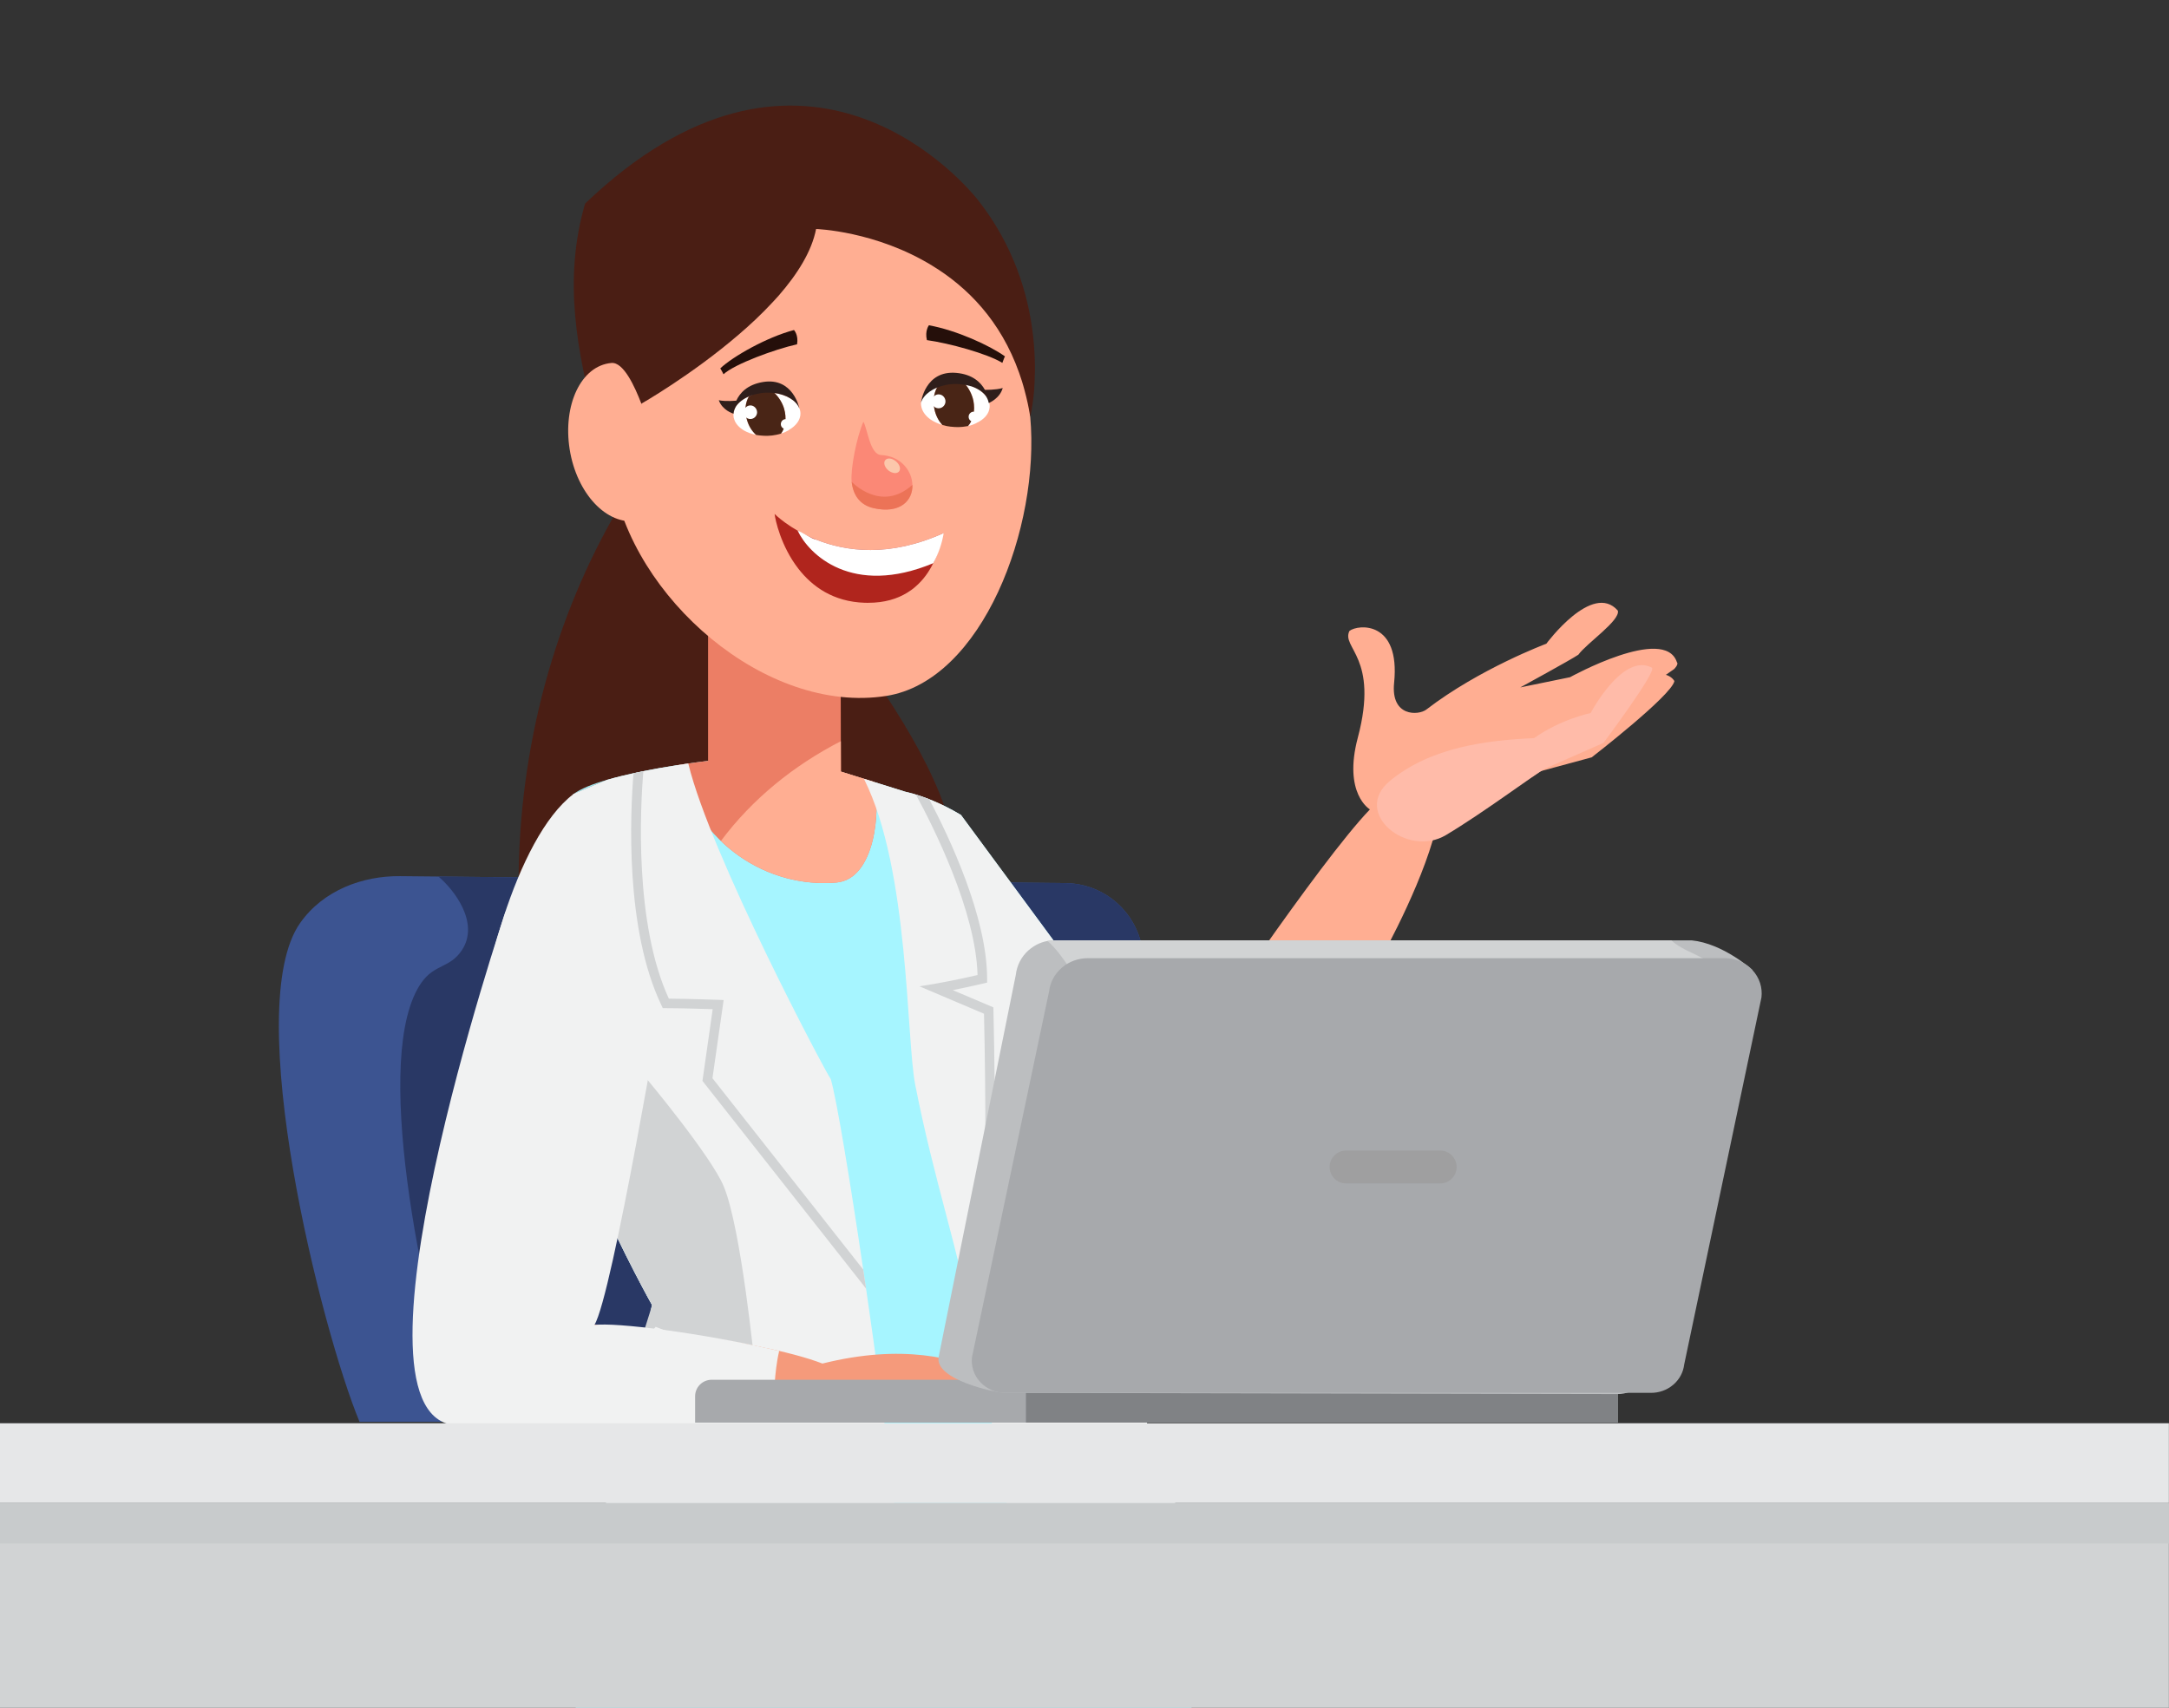 <?xml version="1.0" encoding="UTF-8"?><svg xmlns="http://www.w3.org/2000/svg" xmlns:xlink="http://www.w3.org/1999/xlink" height="389.9" preserveAspectRatio="xMidYMid meet" version="1.0" viewBox="0.0 -24.1 495.1 389.9" width="495.1" zoomAndPan="magnify"><rect x="0.0" y="-24.1" width="495.1" height="389.9" fill="#333333" stroke="none"/><defs><clipPath id="a"><path d="M 131 313 L 272 313 L 272 365.828 L 131 365.828 Z M 131 313"/></clipPath><clipPath id="b"><path d="M 0 319 L 495.078 319 L 495.078 365.828 L 0 365.828 Z M 0 319"/></clipPath><clipPath id="c"><path d="M 0 300 L 495.078 300 L 495.078 320 L 0 320 Z M 0 300"/></clipPath><clipPath id="d"><path d="M 0 319 L 495.078 319 L 495.078 329 L 0 329 Z M 0 319"/></clipPath></defs><g><g><path d="M 260.848 197.875 L 247.223 300.5 L 82.066 300.5 C 73.34 279.477 54.902 205.969 68.504 186.629 C 73.797 179.109 82.805 175.84 91.344 175.926 L 100.059 176.012 L 140.426 176.438 L 182.105 176.871 L 243.191 177.516 C 248.168 177.555 253.09 179.664 256.602 183.715 C 258.48 185.879 259.75 188.379 260.426 190.977 C 261.012 193.234 261.152 195.582 260.848 197.875" fill="#3c5491"/></g><g><path d="M 260.848 197.875 L 247.223 300.5 L 105.035 300.5 C 95.996 271.055 84.773 216.477 96.215 200.211 C 99.199 195.973 102.715 196.938 105.426 192.84 C 109.59 186.543 103.523 178.883 100.059 176.012 L 140.426 176.438 C 139.445 179.652 138.055 182.957 136.078 186.098 L 182.105 176.871 L 243.191 177.516 C 248.168 177.555 253.09 179.664 256.602 183.715 C 258.48 185.879 259.75 188.379 260.426 190.977 C 261.012 193.234 261.152 195.582 260.848 197.875" fill="#293865"/></g><g clip-path="url(#a)"><path d="M 269.273 347.176 C 268.863 345.137 268.418 342.867 267.934 340.5 L 266.926 335.422 L 266.887 335.422 C 265.859 330.266 264.812 325.109 263.996 321.113 C 263.086 316.711 262.488 313.707 262.488 313.707 L 188.559 324.195 L 175.953 325.98 L 140.629 330.98 C 137.586 331.949 134.812 341.121 132.641 355.992 C 132.215 358.941 131.809 362.121 131.438 365.512 L 131.438 365.555 C 131.43 365.645 131.418 365.738 131.41 365.828 L 271.98 365.828 C 271.656 362.453 271.344 359.199 271.055 356.594 C 271.055 356.246 270.316 352.426 269.273 347.176" fill="#7fdfeb"/></g><g><path d="M 118.363 177.977 C 118.363 177.977 185.926 201.738 215.188 182.711 C 229.316 161.781 187.027 114.129 169.02 90.785 C 131.855 84.273 140.969 92.234 140.969 92.234 C 126.871 116.465 118.363 145.957 118.363 177.977" fill="#4a1e14"/></g><g><path d="M 267.934 340.5 C 239.938 352.562 159.797 359.668 132.641 355.992 C 134.812 341.121 137.586 331.949 140.629 330.98 L 175.953 325.98 L 188.559 324.195 L 263.996 321.113 C 264.812 325.109 265.859 330.266 266.887 335.422 L 266.926 335.422 L 267.934 340.5 C 268.418 342.867 267.527 338.465 267.934 340.5" fill="#6accd3"/></g><g><path d="M 130.871 163.465 C 130.891 163.098 130.91 162.633 130.93 162.105 L 131.664 163.562 C 131.664 163.562 131.277 163.504 130.871 163.465 Z M 244.75 259.492 L 245.289 256.867 L 248.117 243.203 C 248.586 241.715 255.262 219.512 254.996 215.289 C 254.918 213.855 254.688 212.418 254.238 211.117 C 253.949 210.27 253.621 209.477 253.152 208.738 C 253.152 208.738 253.133 208.695 253.074 208.602 L 250.051 203.504 C 249.469 202.531 248.539 201.562 247.59 200.57 C 247.59 200.57 247.59 200.57 247.57 200.535 C 246.348 199.254 245.129 197.898 244.68 196.422 C 244.66 196.363 244.645 196.309 244.625 196.23 L 219.379 161.992 C 219.32 161.914 219.266 161.871 219.184 161.855 C 214.668 159.16 210.789 157.801 208.637 157.164 C 207.492 156.832 206.816 156.695 206.816 156.695 L 206.523 156.617 L 201.02 154.895 L 199.527 154.43 L 191.965 152.066 L 189.812 151.402 L 181.785 150.859 L 162.336 149.578 C 162.336 149.578 162.086 149.578 161.621 149.621 L 161.602 149.621 C 161.273 149.66 158.402 149.988 154.465 150.609 C 151.906 150.996 148.922 151.52 145.895 152.156 C 143.434 152.664 140.973 153.246 138.703 153.906 L 130.891 157.199 L 130.871 157.219 C 130.465 158.305 130.367 161.41 130.441 163.387 C 130.152 163.387 129.922 163.367 129.844 163.387 C 127.555 163.93 129.512 175.234 134.148 204.18 C 135.66 212.711 132.363 218.02 129.242 222.969 C 129.242 222.973 129.238 222.973 129.238 222.973 L 125.742 222.973 C 126.172 224.16 126.617 225.352 127.086 226.52 C 128.93 231.449 130.879 236.199 132.785 240.617 C 132.898 240.859 132.965 241.109 133.074 241.336 C 133.863 243.172 134.645 244.984 135.426 246.711 C 142.645 262.898 148.836 273.832 148.836 273.832 C 147.441 281.484 135.945 323.938 135.945 335.301 C 140.402 336.738 144.977 337.926 149.617 338.934 L 149.754 338.957 C 203.82 350.5 268.488 335.215 272.055 334.227 C 272.836 328.082 252.934 275.812 244.75 259.492" fill="#a6f5ff"/></g><g><path d="M 199.52 154.422 L 191.961 152.062 L 191.949 152.055 L 191.891 127.707 C 192.391 116.25 188.207 114.926 180.559 114.172 L 176.895 113.816 C 169.227 113.062 162.102 105.219 161.625 116.656 L 161.625 149.609 L 161.605 149.609 C 161.266 149.656 158.406 149.98 154.465 150.609 C 159.441 168.832 175.344 178.73 190.918 177.383 C 199.801 176.609 201.078 160.723 199.52 154.422" fill="#ec7e65"/></g><g><path d="M 199.52 154.422 L 191.961 152.062 L 191.949 152.055 L 191.934 145.117 C 181.121 150.684 171.703 158.324 164.555 167.895 C 171.75 174.816 181.395 178.207 190.918 177.383 C 199.801 176.609 201.078 160.723 199.52 154.422" fill="#ffae92"/></g><g><path d="M 244.75 259.492 L 245.289 256.867 L 248.117 243.203 C 248.586 241.715 255.262 219.512 254.996 215.289 C 254.918 213.855 254.688 212.418 254.238 211.117 C 253.949 210.27 253.621 209.477 253.152 208.738 C 253.152 208.738 253.133 208.695 253.074 208.602 L 250.051 203.504 C 249.469 202.531 248.539 201.562 247.59 200.57 C 247.59 200.57 247.59 200.57 247.57 200.535 C 246.348 199.254 245.129 197.898 244.68 196.422 C 244.66 196.363 244.645 196.309 244.625 196.23 L 219.379 161.992 C 219.32 161.914 219.266 161.871 219.184 161.855 C 214.668 159.16 210.789 157.801 208.637 157.164 C 207.492 156.832 206.816 156.695 206.816 156.695 L 206.523 156.617 L 201.02 154.895 L 199.527 154.43 L 197.188 153.695 C 197.223 153.762 197.254 153.82 197.289 153.891 C 207.562 174.461 206.844 213.121 208.922 223.625 C 213.379 246.16 218.465 259.859 222.867 282.402 C 226.668 301.852 230.312 321.328 233.613 340.863 C 255.031 338.352 270.371 334.691 272.055 334.227 C 272.836 328.082 252.934 275.812 244.75 259.492" fill="#f1f2f2"/></g><g><path d="M 130.875 163.465 C 130.887 163.098 130.91 162.629 130.93 162.105 L 131.668 163.562 C 131.668 163.562 131.277 163.508 130.875 163.465 Z M 203.219 311.906 C 202.109 301.676 199.973 285.758 197.688 270.086 C 197.48 268.645 197.266 267.195 197.047 265.762 L 197.047 265.754 C 194.07 245.629 190.984 226.855 189.637 222.27 C 188.465 220.715 162.199 171.199 157.105 150.207 C 156.301 150.328 155.422 150.457 154.465 150.609 C 152.184 150.953 149.555 151.414 146.848 151.957 L 144.609 152.434 C 142.578 152.871 140.578 153.359 138.699 153.902 L 130.887 157.203 L 130.875 157.215 C 130.465 158.301 130.367 161.41 130.441 163.391 C 130.148 163.391 129.922 163.367 129.844 163.391 C 127.551 163.93 129.52 175.23 134.145 204.176 C 135.656 212.707 132.363 218.02 129.246 222.965 C 129.246 222.977 129.234 222.977 129.234 222.977 L 125.746 222.977 C 126.172 224.156 126.617 225.355 127.086 226.516 C 128.93 231.449 130.875 236.199 132.789 240.621 C 132.898 240.859 132.961 241.109 133.07 241.34 C 133.863 243.176 134.645 244.988 135.43 246.715 C 142.645 262.895 148.836 273.84 148.836 273.84 C 147.445 281.484 135.949 323.938 135.949 335.305 C 140.406 336.738 144.98 337.918 149.617 338.934 L 149.75 338.953 C 168.438 342.941 188.387 343.734 206.652 343.008 C 205.926 327.066 204.945 327.781 203.219 311.906" fill="#f1f2f2"/></g><g><path d="M 130.891 157.195 C 132.535 155.957 135.375 154.832 138.711 153.902 L 130.891 157.195" fill="#a3e2e8"/></g><g><path d="M 109.289 219.938 L 109.289 219.902 C 109.465 219.465 109.562 219.211 109.562 219.211 C 109.562 219.211 109.039 219.441 109.289 219.938" fill="#ffae92"/></g><g><path d="M 234.309 86.832 C 234.59 82.98 235.004 79.891 235.398 77.891 C 230.605 73.301 233.969 76.055 233.867 75.887 C 231.09 71.113 234.996 69.484 233.543 64.227 C 231.469 56.762 229.125 49.375 226.867 41.961 C 225.965 38.969 228.996 36.984 231.238 37.633 C 228.562 28.121 219.805 21.293 210.758 17.113 C 205.641 16.891 200.504 16.086 195.406 15.719 C 186.609 15.141 177.68 14.91 168.906 15.953 C 162.578 16.68 155.141 17.984 150.398 22.652 C 146.852 26.16 145.945 31.086 145.098 35.809 C 144.121 41.379 142.934 46.797 141.023 52.16 C 136.902 63.637 135.383 71.273 135.547 83.594 L 234.309 86.832" fill="#3c160d"/></g><g><path d="M 139.695 84.199 C 142.566 83.742 144.445 80.648 143.906 77.246 C 143.426 74.137 141.059 71.891 138.457 71.891 C 138.066 66.164 150.484 23.527 150.871 15.875 L 217.141 19.793 C 234.105 44.699 234.176 60.461 235.164 71.059 C 237.453 96.188 224.273 131.32 202.309 134.781 C 174.844 139.109 144.121 112.309 139.797 84.82 C 139.797 84.82 139.75 84.602 139.695 84.199" fill="#ffae92"/></g><g><path d="M 135.977 72.406 C 136.586 74.672 137.168 76.895 137.77 79.133 L 143.691 76.309 L 145.953 75.23 C 145.996 72.789 146.109 70.391 146.402 68.059 C 146.402 68.059 157.879 61.512 168.551 52.344 C 169.867 51.223 171.172 50.059 172.426 48.871 C 173.051 48.266 173.684 47.66 174.312 47.031 C 174.578 46.762 174.844 46.469 175.117 46.203 C 176.012 45.281 176.887 44.363 177.715 43.422 C 182 38.516 185.293 33.289 186.281 28.18 C 186.281 28.18 199.887 28.605 212.844 36.586 C 220.734 41.406 228.402 49.051 232.637 61.039 C 232.855 61.648 233.062 62.273 233.262 62.902 C 233.465 63.598 233.691 64.293 233.867 65.008 C 234.383 66.914 234.832 68.934 235.168 71.062 C 235.188 70.992 235.73 68.754 236.047 65.055 C 236.086 64.473 236.129 63.844 236.152 63.191 C 236.469 56.871 235.977 47.367 232.117 37.238 C 230.191 32.195 227.438 26.992 223.535 21.949 C 218.332 15.203 182.18 -24.113 133.555 22.375 C 128.445 39.902 131.809 56.402 135.977 72.406" fill="#4a1e14"/></g><g><path d="M 215.391 97.602 C 215.148 97.734 214.777 100.91 213.086 104.383 C 213.059 104.434 213.035 104.449 213.023 104.496 L 213.016 104.484 C 212.09 106.375 210.777 108.305 208.898 109.895 C 208.344 110.391 207.727 110.824 207.062 111.227 C 204.809 112.613 201.902 113.523 198.184 113.52 C 197.914 113.523 197.633 113.516 197.398 113.516 C 190.191 113.285 185.418 109.812 182.273 105.781 C 178.234 100.605 176.949 94.512 176.812 93.227 C 176.812 93.227 180.184 96.668 186.316 99.109 C 193.012 101.781 202.984 103.227 215.391 97.602" fill="#b0251d"/></g><g><path d="M 215.418 97.594 C 215.012 100.008 214.215 102.312 213.086 104.383 C 213.059 104.434 213.035 104.449 213.023 104.496 L 213.016 104.484 C 194.504 112.18 184.633 102.488 182.074 97.055 C 183.199 97.414 185.117 98.875 186.316 99.109 C 193.012 101.781 202.984 103.227 215.391 97.602 L 215.418 97.594" fill="#fff"/></g><g><path d="M 212.035 50.164 C 218.234 51.262 225.918 54.762 229.395 57.266 C 229.348 57.367 229.289 57.469 229.242 57.57 C 229.078 57.953 228.926 58.355 228.797 58.75 C 225.453 56.656 216.578 54.234 211.578 53.551 C 211.062 51.395 212.035 50.164 212.035 50.164" fill="#250f0a"/></g><g><path d="M 199.395 91.91 C 196.277 91.191 194.73 88.922 194.402 85.891 C 194.09 83.023 195.547 75.676 197.078 72.184 C 198 73.672 198.539 79.629 201.098 79.781 C 205.656 80.012 208.176 83.414 208.266 86.574 L 208.266 86.598 C 208.383 90.066 205.594 93.297 199.395 91.91" fill="#fb8876"/></g><g><path d="M 202.051 80.977 C 201.598 81.555 201.93 82.602 202.809 83.316 C 203.707 84.008 204.773 84.105 205.234 83.512 C 205.688 82.93 205.352 81.883 204.457 81.184 C 203.598 80.473 202.508 80.375 202.051 80.977" fill="#fbc7ab"/></g><g><path d="M 199.395 91.91 C 196.277 91.191 194.73 88.922 194.402 85.891 C 194.402 85.891 201.094 93.051 208.266 86.598 C 208.383 90.066 205.594 93.297 199.395 91.91" fill="#ec7357"/></g><g><path d="M 164.414 60 C 167.262 57.309 174.957 52.906 181.238 51.246 C 181.238 51.246 182.305 52.355 181.941 54.504 C 176.871 55.633 167.691 59.004 165.145 61.344 C 164.926 60.875 164.684 60.441 164.414 60" fill="#250f0a"/></g><g><path d="M 170.953 66.402 C 169.656 66.961 168.621 67.75 167.988 68.691 C 167.609 69.332 167.379 70.027 167.418 70.73 C 167.418 71.062 167.484 71.395 167.609 71.695 C 167.945 72.699 168.766 73.547 169.855 74.195 C 170.637 74.648 171.57 74.973 172.582 75.191 C 171.672 74.371 170.91 73.211 170.508 71.777 C 169.875 69.785 170.117 67.793 170.953 66.402" fill="#fff"/></g><g><path d="M 182.715 70.25 C 182.652 67.957 180.137 66.102 176.812 65.652 C 177.723 66.508 178.562 67.809 178.973 69.16 C 179.617 71.348 179.301 73.52 178.281 74.895 C 178.945 74.684 179.559 74.398 180.102 74.078 L 180.086 74.039 C 181.711 73.141 182.754 71.719 182.715 70.25" fill="#fff"/></g><g><path d="M 178.973 69.16 C 178.562 67.809 177.723 66.508 176.812 65.652 C 176.727 65.57 176.645 65.461 176.547 65.375 C 175.992 65.305 175.484 65.277 174.891 65.309 C 174.367 65.332 173.789 65.324 173.281 65.438 C 172.406 65.57 171.691 66.094 170.953 66.402 C 170.117 67.793 169.875 69.785 170.508 71.777 C 170.91 73.211 171.672 74.371 172.582 75.191 C 172.922 75.246 173.246 75.301 173.586 75.328 C 174.117 75.391 174.68 75.406 175.188 75.391 L 175.312 75.391 C 175.934 75.371 176.594 75.301 177.188 75.168 C 177.555 75.09 177.922 75.012 178.281 74.895 C 179.301 73.52 179.617 71.348 178.973 69.16" fill="#492516"/></g><g><path d="M 169.758 70.066 C 169.785 70.926 170.492 71.598 171.324 71.559 C 172.152 71.547 172.836 70.824 172.816 69.988 C 172.781 69.129 172.07 68.434 171.242 68.457 C 170.391 68.492 169.75 69.207 169.758 70.066" fill="#fff"/></g><g><path d="M 178.234 72.75 C 178.25 73.387 178.758 73.871 179.391 73.844 C 179.992 73.836 180.477 73.324 180.477 72.691 C 180.441 72.07 179.918 71.57 179.316 71.59 C 178.691 71.609 178.227 72.137 178.234 72.75" fill="#fff"/></g><g><path d="M 174.117 63.121 C 170.527 63.73 168.855 65.66 168.074 67.367 C 168.031 67.367 165.699 67.609 164.07 67.273 C 164.891 69.57 167.336 70.328 167.371 70.328 L 167.371 70.352 L 167.438 70.328 C 167.484 69.781 167.684 69.207 167.988 68.691 C 168.621 67.742 169.656 66.957 170.969 66.398 C 171.691 66.102 172.465 65.852 173.332 65.73 C 173.852 65.598 174.387 65.559 174.891 65.543 C 175.5 65.523 176.113 65.547 176.68 65.613 C 179.461 65.965 181.711 67.305 182.43 69.062 L 182.445 69.062 C 182.445 69.062 181.039 61.953 174.117 63.121" fill="#2f1e1b"/></g><g><path d="M 220.301 63.586 C 221.152 64.535 221.887 65.961 222.188 67.375 C 222.648 69.668 222.137 71.852 220.965 73.172 C 221.656 73.023 222.297 72.777 222.879 72.496 L 222.879 72.461 C 224.613 71.695 225.82 70.348 225.895 68.832 C 226.043 66.48 223.652 64.344 220.301 63.586" fill="#fff"/></g><g><path d="M 214.254 63.805 C 212.875 64.254 211.742 64.957 211.004 65.871 C 210.555 66.492 210.266 67.156 210.23 67.887 C 210.219 68.234 210.246 68.59 210.34 68.895 C 210.598 69.961 211.34 70.895 212.395 71.664 C 213.168 72.184 214.098 72.613 215.117 72.93 C 214.242 72 213.574 70.738 213.281 69.258 C 212.844 67.152 213.258 65.145 214.254 63.805" fill="#fff"/></g><g><path d="M 222.188 67.375 C 221.887 65.961 221.152 64.535 220.301 63.586 C 220.219 63.492 220.141 63.371 220.043 63.289 C 219.5 63.148 218.977 63.098 218.359 63.051 C 217.82 63.035 217.238 62.969 216.695 63.035 C 215.816 63.105 215.012 63.551 214.254 63.805 C 213.258 65.145 212.844 67.152 213.281 69.258 C 213.574 70.738 214.242 72 215.117 72.93 C 215.449 73.023 215.777 73.094 216.121 73.176 C 216.645 73.281 217.223 73.344 217.754 73.371 L 217.871 73.387 C 218.512 73.43 219.18 73.41 219.789 73.344 C 220.191 73.301 220.57 73.242 220.965 73.172 C 222.137 71.852 222.648 69.668 222.188 67.375" fill="#492516"/></g><g><path d="M 212.695 67.43 C 212.637 68.32 213.297 69.062 214.156 69.113 C 215.012 69.164 215.77 68.492 215.816 67.625 C 215.859 66.758 215.199 65.992 214.352 65.938 C 213.48 65.883 212.766 66.555 212.695 67.43" fill="#fff"/></g><g><path d="M 221.105 70.973 C 221.062 71.621 221.539 72.164 222.172 72.203 C 222.789 72.234 223.344 71.75 223.371 71.117 C 223.41 70.488 222.926 69.926 222.328 69.887 C 221.684 69.848 221.145 70.344 221.105 70.973" fill="#fff"/></g><g><path d="M 218.297 61.031 C 222.016 61.367 223.871 63.203 224.816 64.895 C 224.855 64.895 227.25 64.961 228.883 64.484 C 228.219 66.887 225.773 67.867 225.754 67.887 L 225.68 67.887 C 225.598 67.305 225.336 66.746 224.992 66.25 C 224.277 65.32 223.156 64.594 221.785 64.121 C 221.016 63.895 220.176 63.695 219.293 63.629 C 218.773 63.551 218.223 63.547 217.691 63.566 C 217.074 63.594 216.457 63.672 215.863 63.785 C 213.055 64.367 210.852 65.902 210.246 67.77 L 210.23 67.77 C 210.23 67.77 211.133 60.391 218.297 61.031" fill="#2f1e1b"/></g><g><path d="M 130.031 78.477 C 128.445 68.379 132.602 59.398 139.551 58.766 C 142.324 58.508 144.883 64.121 146.395 68.055 C 152.523 79.137 145.508 83.242 149.086 93.312 C 147.953 94.074 146.707 94.59 145.387 94.809 C 138.504 95.887 131.637 88.574 130.031 78.477" fill="#ffae92"/></g><g><path d="M 172.25 287.461 L 149.66 278.824 L 146.035 282.98 C 146.27 281.949 148.727 274.461 148.844 273.844 C 148.844 273.844 142.641 262.887 135.426 246.723 C 134.652 244.996 133.855 243.172 133.082 241.328 C 132.965 241.113 132.887 240.859 132.789 240.613 C 132.789 240.613 132.559 239.293 132.422 237.062 L 134.262 225.605 L 136.859 209.57 L 138.512 199.332 L 140.234 203.367 L 140.391 203.754 L 147.668 222.27 C 147.668 222.27 162.281 239.777 165.188 246.715 C 169.184 256.25 172.25 287.461 172.25 287.461" fill="#d1d3d4"/></g><g><path d="M 105.402 243.062 C 105.402 243.062 128.473 245.09 141.523 236.816 C 134.004 230.719 111.457 236.449 105.402 243.062" fill="#6bc7ce"/></g><g><path d="M 130.891 157.195 L 130.863 157.215 C 124.332 162.191 118.855 173.227 114.934 185.324 C 106.691 210.77 104.062 242.363 104.062 242.363 C 104.648 240.262 125.035 235.082 141.527 236.805 L 138.711 153.902 L 130.891 157.195" fill="#f1f2f2"/></g><g><path d="M 212.105 158.355 C 216.746 167.137 225.32 185.27 225.32 199.363 L 225.32 200.234 L 224.484 200.43 C 221.711 201.078 219.289 201.582 217.477 201.949 L 226.754 205.883 L 226.766 206.59 C 226.82 208.5 227.84 253.539 226.004 260.145 L 223.906 259.559 C 225.285 254.605 224.984 223.648 224.613 207.34 L 209.871 201.078 L 213.551 200.473 C 213.598 200.461 217.539 199.797 223.137 198.508 C 222.766 183.938 213.051 164.637 209.055 157.289 L 212.105 158.355" fill="#d1d3d4"/></g><g clip-path="url(#b)"><path d="M 0 365.828 L 495.082 365.828 L 495.082 319.031 L 0 319.031 L 0 365.828" fill="#d1d3d4"/></g><g><path d="M 104.062 242.363 C 104.062 242.363 90.316 298.664 111.598 299.484 C 132.883 300.305 238.484 299.484 238.484 299.484 C 238.484 299.484 223.75 278.195 187.73 287.203 C 172.992 281.477 133.699 277.383 127.969 278.199 C 132.062 271.652 141.527 236.805 141.527 236.805 L 104.062 242.363" fill="#f59a7b"/></g><g><path d="M 176.82 291.836 C 176.984 289.609 177.246 286.926 177.859 284.324 C 160.074 280.176 140.383 277.734 135.672 278.406 C 139.762 271.859 151.605 201.078 151.605 201.078 L 115.387 184.059 C 115.387 184.059 75.801 301.316 104.746 301.316 C 114.645 301.316 176.867 301.859 176.867 301.859 C 176.605 298.984 176.656 294.066 176.82 291.836" fill="#f1f2f2"/></g><g><path d="M 368.562 139.301 C 367.637 139.922 361.984 144.656 361.984 144.656 C 361.984 144.656 350.5 153.07 346.023 155.535 C 345.219 155.977 344.691 156.344 344.547 156.605 C 343.848 157.602 332.938 158.555 327.031 167.797 C 323.012 181.316 314 196.906 314 196.906 C 314 196.906 274.617 224.551 272.594 215.418 C 272.594 215.418 301.008 172.875 312.699 160.691 C 312.699 160.691 306.527 157.121 309.941 144.293 C 314.832 125.895 306.082 123.832 308.031 119.938 C 310.051 118.387 319.668 117.598 318.223 131.789 C 317.422 139.605 323.797 139.262 325.57 137.898 C 337.699 128.566 352.973 122.859 352.973 122.859 C 352.973 122.859 363.477 108.621 369.293 115.309 C 369.887 117.559 362.148 122.777 360.281 125.371 C 358.418 126.617 347.027 132.836 347.027 132.836 L 358.379 130.508 C 358.379 130.508 379.98 118.543 382.773 127.086 C 383.246 127.551 382.152 128.637 382.152 128.637 L 379.047 130.816 C 379.047 130.816 370.562 128.691 370.875 131.02 C 371.18 133.348 371.973 135.281 368.562 139.301" fill="#ffae92"/></g><g><path d="M 373.312 130.527 C 373.312 130.527 380.133 128.098 382.203 131.383 C 381.594 134.672 363.324 148.801 363.324 148.801 L 347.129 153.184 L 373.312 130.527" fill="#ffae92"/></g><g><path d="M 377.086 128.34 C 370.402 124.766 363.082 138.691 363.082 138.691 C 363.082 138.691 356.383 140.031 350.172 144.414 C 339.594 144.898 326.664 146.402 317.246 154.199 C 308.504 161.438 321.164 171.863 330.074 166.539 C 338.805 161.324 350.078 152.824 352.73 151.359 L 366.004 145.512 C 366.004 145.512 378.172 129.273 377.086 128.34" fill="#ffbba9"/></g><g clip-path="url(#c)"><path d="M 495.082 300.836 L 0 300.836 L 0 319.031 L 495.082 319.031 L 495.082 300.836" fill="#e6e7e8"/></g><g><path d="M 158.668 294.676 C 158.668 293.711 159.035 292.742 159.773 292.008 C 160.512 291.27 161.477 290.902 162.441 290.902 L 369.281 290.902 L 369.281 300.68 L 158.668 300.68 L 158.668 294.676" fill="#a7a9ac"/></g><g><path d="M 234.184 290.902 L 234.184 300.68 L 369.281 300.68 L 369.281 290.902 L 234.184 290.902" fill="#808285"/></g><g><path d="M 400.004 197.34 L 376.828 287.418 C 376.621 289.211 375.785 290.938 374.34 292.23 C 372.887 293.523 371.078 294.164 369.273 294.164 L 229.469 293.895 C 227.359 293.895 213.18 290.906 214.266 285.648 L 231.871 198.461 C 232.109 196.363 233.086 194.352 234.781 192.844 C 234.969 192.68 235.164 192.52 235.359 192.379 C 236.945 191.168 238.824 190.582 240.691 190.582 L 386.129 190.582 C 393.367 191.301 400.004 197.34 400.004 197.34" fill="#bcbec0"/></g><g><path d="M 388.242 194.445 C 386.336 193.434 384.133 192.621 382.391 191.32 C 382.156 191.148 381.855 190.879 381.523 190.582 L 240.691 190.582 C 240.16 190.582 239.633 190.645 239.109 190.738 C 240.59 191.988 241.824 193.605 242.965 195.199 C 244.426 197.238 245.797 199.469 247.562 201.262 C 250.617 204.371 256.305 203.387 260.352 203.414 C 277.723 203.543 295.09 203.219 312.461 203.07 C 341.117 202.824 369.434 202.215 397.801 205.918 L 399.078 200.938 C 395.562 198.621 391.965 196.43 388.242 194.445" fill="#d1d3d4"/></g><g><path d="M 384.434 287.434 C 384.23 289.148 383.395 290.801 381.941 292.039 C 380.492 293.281 378.684 293.891 376.879 293.891 L 229.469 293.891 C 227.363 293.891 225.27 293.062 223.762 291.441 C 222.25 289.816 221.629 287.73 221.871 285.73 L 239.473 202.203 C 239.711 200.199 240.691 198.27 242.387 196.82 C 244.082 195.371 246.195 194.656 248.305 194.656 L 393.734 194.656 C 396.047 194.656 398.344 195.566 400 197.348 C 401.656 199.129 402.336 201.418 402.074 203.613 L 384.434 287.434" fill="#a7a9ac"/></g><g><path d="M 160.344 222.672 L 162.68 206.297 C 160.363 206.219 155.227 206.066 151.977 206.066 L 151.293 206.066 L 151 205.445 C 142.621 188.023 143.859 161.637 144.609 152.434 L 146.848 151.957 C 146.164 160.191 144.75 186.715 152.672 203.895 C 157.051 203.914 163.895 204.164 163.973 204.164 L 165.18 204.211 L 162.625 222.062 L 197.047 265.754 L 197.047 265.762 C 197.266 267.195 197.48 268.645 197.688 270.086 L 160.344 222.672" fill="#d1d3d4"/></g><g clip-path="url(#d)"><path d="M 495.082 319.031 L 0 319.031 L 0 328.281 L 495.082 328.281 L 495.082 319.031" fill="#c8cbcc"/></g><g><path d="M 332.5 242.328 C 332.5 244.402 330.82 246.078 328.75 246.078 L 307.25 246.078 C 305.18 246.078 303.5 244.402 303.5 242.328 C 303.5 240.258 305.18 238.578 307.25 238.578 L 328.75 238.578 C 330.82 238.578 332.5 240.258 332.5 242.328" fill="#9f9fa0"/></g></g></svg>
